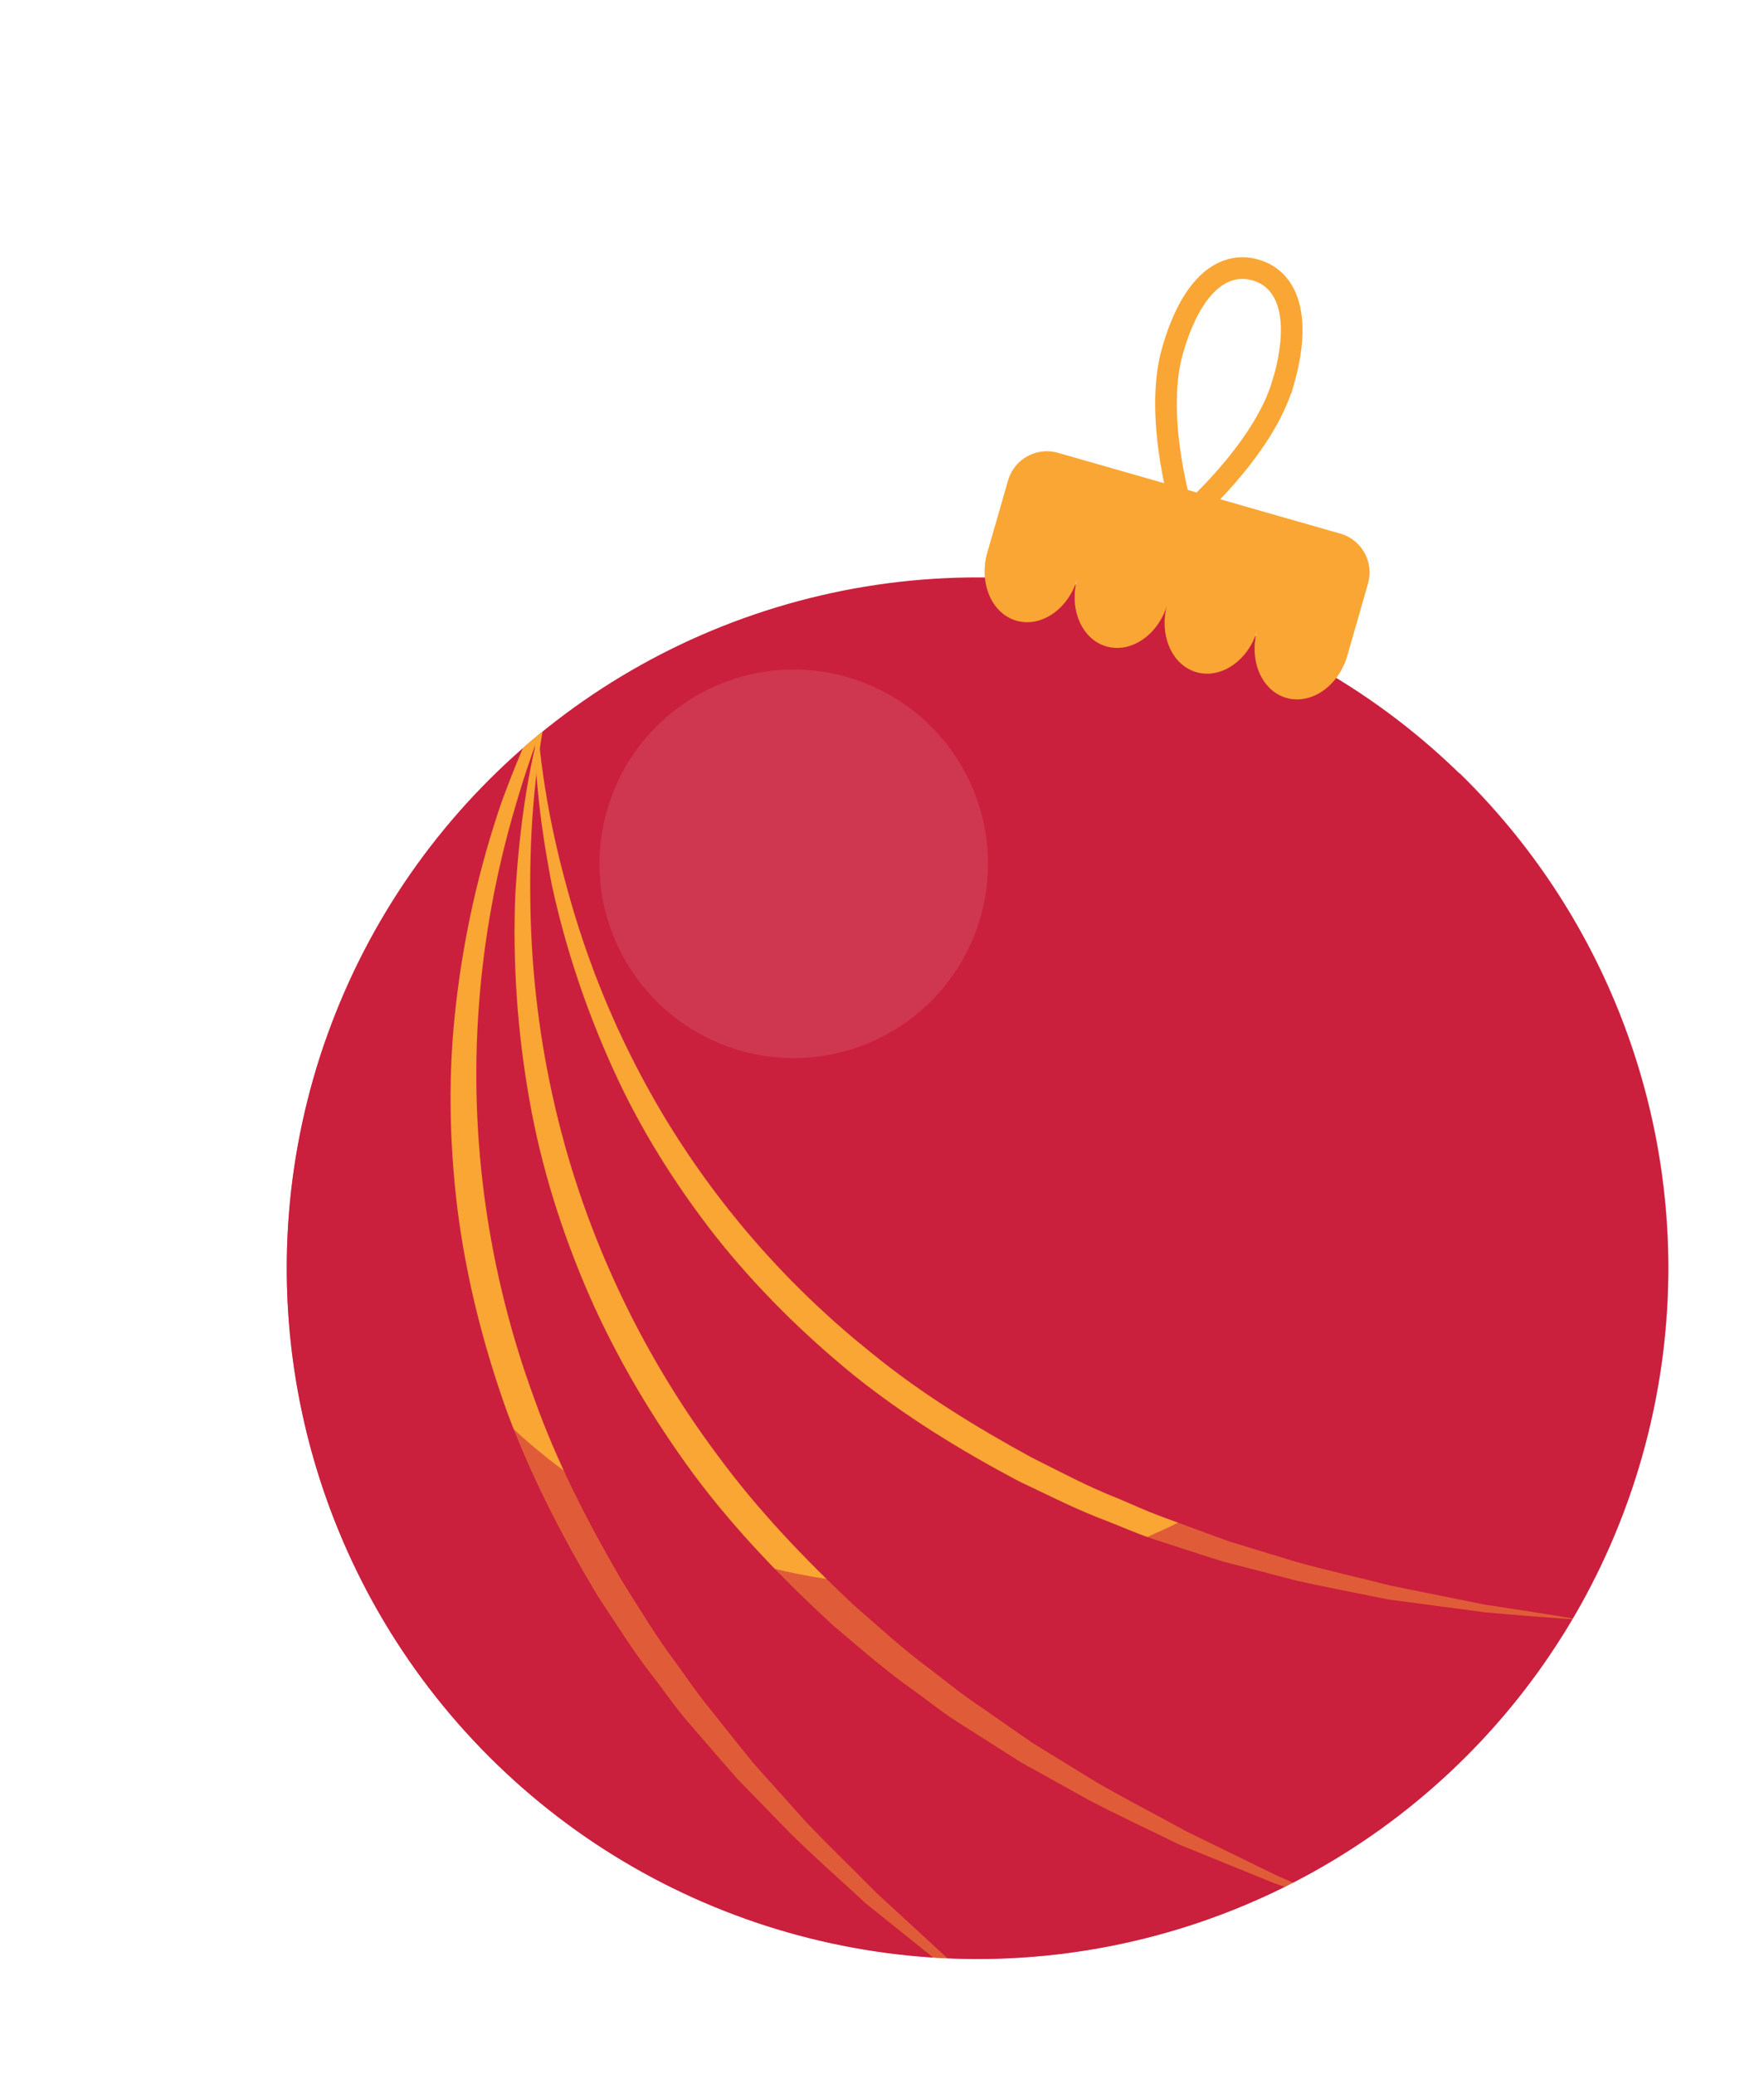<?xml version="1.0" encoding="UTF-8"?><svg xmlns="http://www.w3.org/2000/svg" xmlns:xlink="http://www.w3.org/1999/xlink" viewBox="0 0 107.62 126.5"><defs><style>.g,.h{fill:#fff;}.i{stroke:#faa634;stroke-miterlimit:10;stroke-width:1.32px;}.i,.j{fill:none;}.k{isolation:isolate;}.h{opacity:.1;}.l,.m{fill:#ca203d;}.n{filter:url(#d);}.o{opacity:.46;}.o,.p{fill:#faa634;}.o,.m{mix-blend-mode:multiply;}.q{clip-path:url(#f);}.m{opacity:.55;}</style><filter id="d" filterUnits="userSpaceOnUse"><feOffset dx="5.84" dy="4.67"/><feGaussianBlur result="e" stdDeviation="0"/><feFlood flood-color="#70645b" flood-opacity=".37"/><feComposite in2="e" operator="in"/><feComposite in="SourceGraphic"/></filter><clipPath id="f"><circle class="j" cx="53.79" cy="72.69" r="42.14" transform="translate(-35.64 59.33) rotate(-45)"/></clipPath></defs><g class="k"><g id="a"/><g id="b"><g id="c"><g class="n"><path class="g" d="M31.51,121.68C7.43,110.76-5.23,83.33,2.05,57.89c.26-.93,.57-1.9,.94-2.96,3.17-9.07,8.71-17.14,16.04-23.33,0,0,.43-.36,.46-.38l.33-.26c7.29-5.95,16.05-9.86,25.29-11.38,1.88-4.22,5.67-7.17,10.02-8.09C58.92,1.38,67.35-1.33,73.96,.56c.7,.2,1.38,.45,2.03,.75,5.11,2.32,10.04,8.37,8.27,18.05,3.71,3.1,5.65,7.97,4.99,12.83,.72,.63,1.42,1.27,2.1,1.94,.76,.75,1.53,1.54,2.33,2.42l.36,.41c.66,.74,1.26,1.46,1.84,2.19l.37,.47c.73,.94,1.38,1.82,1.98,2.7,.03,.04,.06,.09,.09,.13,.51,.75,1.06,1.62,1.65,2.59,.13,.21,.26,.43,.38,.65,.46,.79,.91,1.61,1.34,2.45l.19,.36c.51,1.01,.98,2.02,1.41,3.04,.05,.12,.13,.31,.21,.5,.35,.84,.68,1.69,.98,2.55,.08,.21,.17,.46,.25,.71,.38,1.1,.68,2.07,.94,3,.01,.05,.03,.1,.04,.15,.26,.95,.51,1.99,.76,3.16,.05,.23,.1,.48,.15,.73,.18,.9,.32,1.76,.45,2.62,0,0,.08,.55,.11,.76,.15,1.11,.26,2.2,.33,3.25l.03,.51c.05,.91,.08,1.85,.09,2.8,0,.29,0,.61,0,.94,0,.9-.04,1.82-.1,2.73,0,.19-.02,.4-.03,.61-.08,1.07-.19,2.19-.35,3.3-.02,.19-.12,.8-.12,.8-.13,.87-.28,1.73-.45,2.59-.07,.32-.12,.61-.19,.91-.29,1.31-.55,2.35-.84,3.35-1.26,4.39-3.07,8.61-5.38,12.54-5.22,8.86-12.86,16.02-22.09,20.68-8.41,4.25-17.81,6.22-27.19,5.71-4.04-.22-8.04-.89-11.88-1.99-2.56-.73-5.08-1.66-7.48-2.75h0Z"/><g><path class="i" d="M72.44,18.67c-1.2,4.2-6.03,8.32-6.03,8.32,0,0-1.92-6.05-.72-10.25,1.2-4.2,3.2-5.48,5.07-4.94,1.86,.53,2.89,2.68,1.69,6.87Z"/><circle class="l" cx="53.79" cy="72.69" r="42.14" transform="translate(-35.64 59.33) rotate(-45)"/><g class="q"><g><path class="p" d="M26.85,37.59c.13,3.93,.79,7.81,1.81,11.57,1,3.77,2.38,7.43,4.14,10.88,3.5,6.93,8.51,13.02,14.55,17.84,3,2.45,6.31,4.48,9.71,6.34,1.74,.87,3.45,1.79,5.26,2.5,.9,.37,1.78,.79,2.69,1.12l2.74,1.01,1.37,.5,1.4,.43,2.8,.85c1.88,.52,3.79,.94,5.69,1.43l5.76,1.16c1.94,.29,3.88,.59,5.82,.92-1.96-.13-3.92-.28-5.88-.46l-5.86-.78c-1.93-.4-3.88-.75-5.8-1.2l-2.87-.75-1.44-.37-1.41-.45-2.83-.92c-.94-.31-1.85-.72-2.77-1.08-1.86-.69-3.63-1.6-5.43-2.45-3.51-1.86-6.92-3.95-10.04-6.45-3.09-2.52-5.95-5.34-8.43-8.47-2.46-3.14-4.6-6.54-6.24-10.16-1.65-3.62-2.92-7.4-3.76-11.27-.75-3.88-1.24-7.84-.97-11.77Z"/><path class="p" d="M27.73,37.58c-.91,4.05-1.26,8.18-1.22,12.29,.02,4.11,.46,8.21,1.34,12.21,1.74,8,5.24,15.55,10.12,22.07,2.42,3.29,5.25,6.25,8.23,9.05,1.54,1.34,3.05,2.74,4.7,3.95,.82,.62,1.61,1.28,2.45,1.86l2.53,1.76,1.27,.88,1.31,.81,2.63,1.61c1.78,1.03,3.62,1.97,5.43,2.97l5.57,2.72c1.9,.81,3.8,1.63,5.7,2.48-1.96-.66-3.93-1.33-5.89-2.03l-5.78-2.35c-1.87-.92-3.76-1.79-5.6-2.76l-2.73-1.52-1.37-.76-1.32-.84-2.64-1.68c-.88-.57-1.69-1.23-2.54-1.84-1.72-1.2-3.29-2.59-4.89-3.94-3.09-2.83-6.02-5.86-8.54-9.24-2.49-3.39-4.66-7.03-6.36-10.88-1.68-3.85-2.96-7.89-3.68-12.03-.73-4.13-1.02-8.33-.85-12.5,.26-4.16,.81-8.33,2.13-12.27Z"/><path class="p" d="M30.28,33.13c-2.02,3.62-3.55,7.48-4.69,11.43-1.16,3.94-1.91,8-2.21,12.08-.62,8.16,.57,16.4,3.39,24.05,1.37,3.85,3.25,7.49,5.3,11.02,1.09,1.73,2.14,3.49,3.38,5.13,.61,.83,1.17,1.68,1.82,2.48l1.92,2.41,.97,1.2,1.03,1.15,2.06,2.3c1.41,1.5,2.91,2.92,4.35,4.39l4.56,4.2c1.59,1.32,3.17,2.65,4.75,4-1.69-1.19-3.38-2.4-5.06-3.62l-4.86-3.9c-1.53-1.41-3.09-2.79-4.58-4.25l-2.18-2.24-1.09-1.12-1.03-1.18-2.05-2.37c-.68-.79-1.27-1.66-1.91-2.49-1.3-1.64-2.41-3.43-3.56-5.17-2.15-3.6-4.09-7.34-5.54-11.3-1.41-3.96-2.45-8.06-2.98-12.24-.51-4.17-.58-8.41-.08-12.58,.48-4.17,1.41-8.27,2.76-12.22,1.44-3.91,3.16-7.75,5.55-11.15Z"/></g></g><g><path class="p" d="M75.92,27.88l-17.22-4.93c-1.3-.37-2.66,.38-3.04,1.69l-1.26,4.39c-.53,1.86,.26,3.73,1.78,4.16,1.52,.43,3.18-.73,3.71-2.59-.53,1.86,.26,3.73,1.78,4.16,1.51,.43,3.18-.73,3.71-2.59-.53,1.86,.26,3.73,1.78,4.16,1.51,.43,3.18-.73,3.71-2.59-.53,1.86,.26,3.73,1.78,4.16s3.18-.73,3.71-2.59l1.26-4.39c.37-1.3-.38-2.66-1.69-3.04Z"/><path class="o" d="M75.92,27.88s-5.62,5.29-21.06-.44l-.46,1.6c-.53,1.86,.26,3.73,1.78,4.16,1.52,.43,3.18-.73,3.71-2.59-.53,1.86,.26,3.73,1.78,4.16,1.51,.43,3.18-.73,3.71-2.59-.53,1.86,.26,3.73,1.78,4.16,1.51,.43,3.18-.73,3.71-2.59-.53,1.86,.26,3.73,1.78,4.16s3.18-.73,3.71-2.59l1.26-4.39c.37-1.3-.38-2.66-1.69-3.04Z"/></g><path class="m" d="M83.19,42.49c2.94,7.2,3.6,15.39,1.3,23.45-5.47,19.11-25.39,30.18-44.5,24.71-14.89-4.26-24.85-17.29-25.96-31.88-.27,.76-.52,1.54-.74,2.32-6.4,22.38,6.55,45.7,28.93,52.1,22.38,6.4,45.7-6.55,52.1-28.93,4.41-15.43-.38-31.31-11.12-41.79Z"/><path class="h" d="M53.98,51.28c-1.8,6.29-8.36,9.94-14.65,8.14-6.29-1.8-9.94-8.36-8.14-14.65,1.8-6.29,8.36-9.94,14.65-8.14,6.29,1.8,9.94,8.36,8.14,14.65Z"/></g></g></g></g></g></svg>